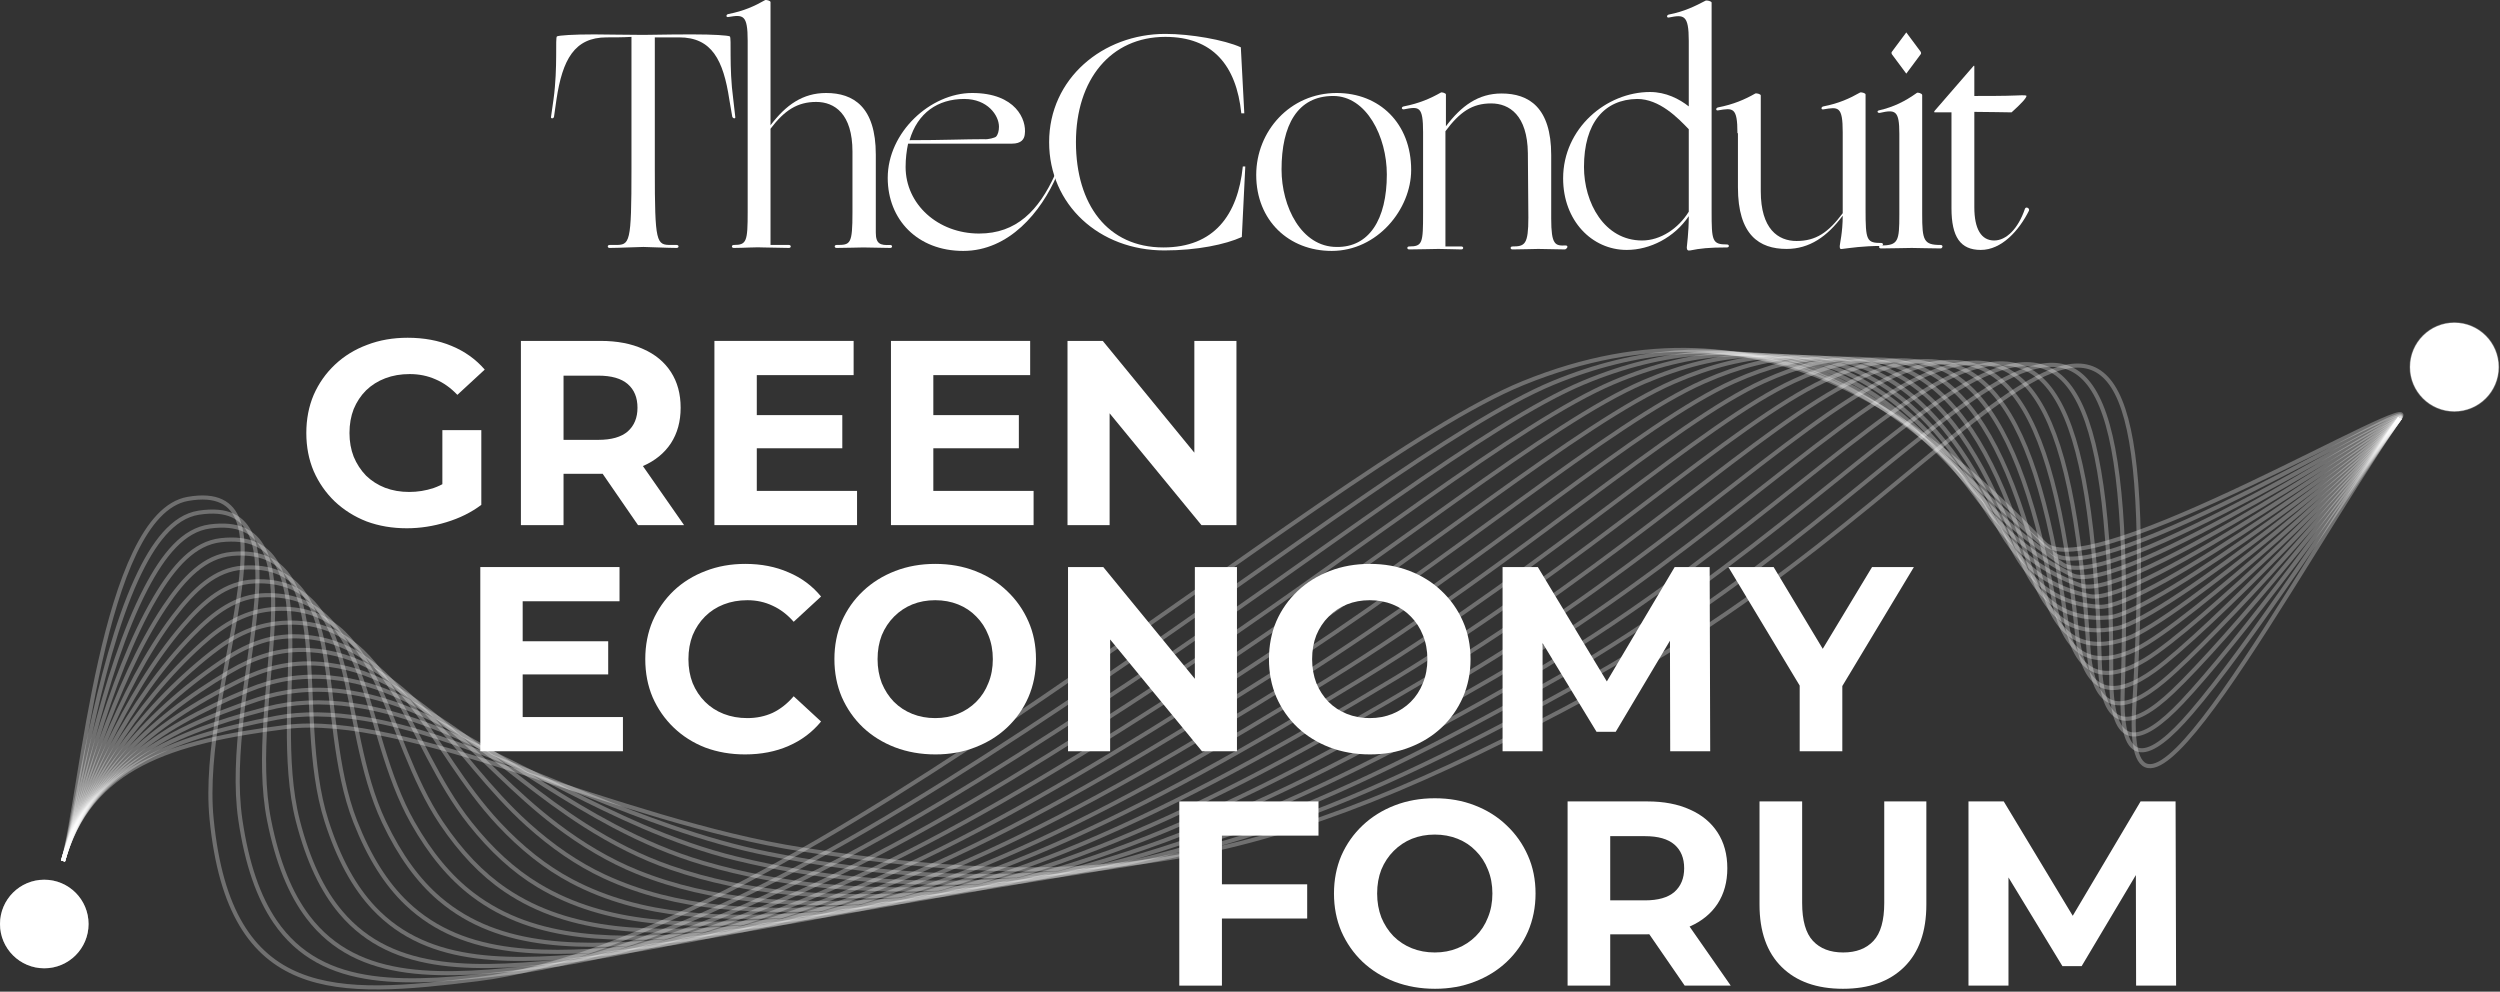 <svg width="658" height="261" viewBox="0 0 658 261" fill="none" xmlns="http://www.w3.org/2000/svg">
<rect x="0" y="0" width="658" height="261" fill="#333333" stroke="none"/>
<path d="M107.081 139.041C103.248 139.041 99.716 138.441 96.484 137.241C93.298 135.994 90.504 134.239 88.103 131.977C85.749 129.714 83.902 127.059 82.563 124.012C81.27 120.964 80.623 117.617 80.623 113.969C80.623 110.321 81.27 106.974 82.563 103.926C83.902 100.879 85.772 98.224 88.173 95.961C90.574 93.699 93.39 91.967 96.623 90.767C99.855 89.52 103.41 88.897 107.289 88.897C111.583 88.897 115.438 89.612 118.855 91.044C122.318 92.475 125.227 94.553 127.582 97.277L120.379 103.926C118.624 102.079 116.708 100.717 114.63 99.84C112.552 98.916 110.29 98.455 107.843 98.455C105.488 98.455 103.341 98.824 101.401 99.563C99.462 100.302 97.777 101.364 96.346 102.749C94.96 104.134 93.875 105.773 93.09 107.666C92.352 109.559 91.982 111.66 91.982 113.969C91.982 116.232 92.352 118.309 93.09 120.202C93.875 122.096 94.96 123.758 96.346 125.189C97.777 126.574 99.439 127.636 101.332 128.375C103.272 129.114 105.395 129.483 107.704 129.483C109.921 129.483 112.068 129.137 114.145 128.444C116.269 127.706 118.324 126.482 120.31 124.774L126.682 132.877C124.05 134.863 120.979 136.386 117.47 137.448C114.007 138.51 110.544 139.041 107.081 139.041ZM116.431 131.423V113.207H126.682V132.877L116.431 131.423Z" fill="white"/>
<path d="M137.104 138.21V89.728H158.09C162.43 89.728 166.17 90.444 169.31 91.875C172.45 93.26 174.874 95.269 176.583 97.901C178.291 100.533 179.145 103.672 179.145 107.32C179.145 110.922 178.291 114.038 176.583 116.67C174.874 119.256 172.45 121.241 169.31 122.627C166.17 124.012 162.43 124.704 158.09 124.704H143.338L148.324 119.787V138.21H137.104ZM167.925 138.21L155.804 120.618H167.786L180.046 138.21H167.925ZM148.324 121.034L143.338 115.77H157.467C160.93 115.77 163.515 115.031 165.224 113.553C166.932 112.03 167.786 109.952 167.786 107.32C167.786 104.642 166.932 102.564 165.224 101.087C163.515 99.609 160.93 98.87 157.467 98.87H143.338L148.324 93.537V121.034Z" fill="white"/>
<path d="M198.355 109.259H221.695V117.986H198.355V109.259ZM199.186 129.206H225.574V138.21H188.035V89.728H224.674V98.732H199.186V129.206Z" fill="white"/>
<path d="M244.821 109.259H268.162V117.986H244.821V109.259ZM245.652 129.206H272.041V138.21H234.502V89.728H271.14V98.732H245.652V129.206Z" fill="white"/>
<path d="M280.968 138.21V89.728H290.249L318.854 124.635H314.352V89.728H325.433V138.21H316.222L287.548 103.303H292.05V138.21H280.968Z" fill="white"/>
<path d="M136.737 168.78H160.078V177.507H136.737V168.78ZM137.568 188.727H163.956V197.731H126.417V149.249H163.056V158.252H137.568V188.727Z" fill="white"/>
<path d="M196.086 198.562C192.346 198.562 188.86 197.962 185.628 196.761C182.442 195.514 179.672 193.76 177.317 191.497C174.962 189.235 173.115 186.58 171.776 183.532C170.483 180.485 169.837 177.137 169.837 173.49C169.837 169.842 170.483 166.494 171.776 163.447C173.115 160.399 174.962 157.744 177.317 155.482C179.718 153.219 182.511 151.488 185.697 150.287C188.883 149.041 192.369 148.417 196.155 148.417C200.357 148.417 204.144 149.156 207.514 150.634C210.931 152.065 213.794 154.189 216.102 157.006L208.899 163.655C207.237 161.762 205.39 160.353 203.359 159.43C201.327 158.46 199.111 157.975 196.71 157.975C194.447 157.975 192.369 158.345 190.476 159.084C188.583 159.822 186.944 160.884 185.559 162.269C184.173 163.655 183.088 165.294 182.303 167.187C181.565 169.08 181.195 171.181 181.195 173.49C181.195 175.798 181.565 177.899 182.303 179.792C183.088 181.685 184.173 183.325 185.559 184.71C186.944 186.095 188.583 187.157 190.476 187.896C192.369 188.635 194.447 189.004 196.71 189.004C199.111 189.004 201.327 188.542 203.359 187.619C205.39 186.649 207.237 185.195 208.899 183.255L216.102 189.904C213.794 192.721 210.931 194.868 207.514 196.346C204.144 197.823 200.334 198.562 196.086 198.562Z" fill="white"/>
<path d="M246.213 198.562C242.381 198.562 238.826 197.939 235.547 196.692C232.315 195.445 229.499 193.691 227.098 191.428C224.743 189.166 222.896 186.511 221.557 183.463C220.264 180.416 219.617 177.091 219.617 173.49C219.617 169.888 220.264 166.564 221.557 163.516C222.896 160.469 224.766 157.814 227.167 155.551C229.568 153.289 232.384 151.534 235.617 150.287C238.849 149.041 242.358 148.417 246.144 148.417C249.977 148.417 253.486 149.041 256.672 150.287C259.904 151.534 262.697 153.289 265.052 155.551C267.453 157.814 269.323 160.469 270.662 163.516C272.001 166.517 272.671 169.842 272.671 173.49C272.671 177.091 272.001 180.439 270.662 183.532C269.323 186.58 267.453 189.235 265.052 191.497C262.697 193.714 259.904 195.445 256.672 196.692C253.486 197.939 250 198.562 246.213 198.562ZM246.144 189.004C248.314 189.004 250.3 188.635 252.101 187.896C253.948 187.157 255.564 186.095 256.949 184.71C258.334 183.325 259.396 181.685 260.135 179.792C260.92 177.899 261.312 175.798 261.312 173.49C261.312 171.181 260.92 169.08 260.135 167.187C259.396 165.294 258.334 163.655 256.949 162.269C255.61 160.884 254.017 159.822 252.17 159.084C250.323 158.345 248.314 157.975 246.144 157.975C243.974 157.975 241.965 158.345 240.119 159.084C238.318 159.822 236.725 160.884 235.34 162.269C233.954 163.655 232.869 165.294 232.084 167.187C231.346 169.08 230.976 171.181 230.976 173.49C230.976 175.752 231.346 177.853 232.084 179.792C232.869 181.685 233.931 183.325 235.27 184.71C236.656 186.095 238.272 187.157 240.119 187.896C241.965 188.635 243.974 189.004 246.144 189.004Z" fill="white"/>
<path d="M281.103 197.731V149.249H290.384L318.989 184.156H314.487V149.249H325.568V197.731H316.357L287.683 162.824H292.185V197.731H281.103Z" fill="white"/>
<path d="M360.588 198.562C356.755 198.562 353.2 197.939 349.922 196.692C346.689 195.445 343.873 193.691 341.472 191.428C339.117 189.166 337.27 186.511 335.931 183.463C334.638 180.416 333.992 177.091 333.992 173.49C333.992 169.888 334.638 166.564 335.931 163.516C337.27 160.469 339.14 157.814 341.541 155.551C343.942 153.289 346.759 151.534 349.991 150.287C353.223 149.041 356.732 148.417 360.518 148.417C364.351 148.417 367.86 149.041 371.046 150.287C374.278 151.534 377.072 153.289 379.427 155.551C381.828 157.814 383.698 160.469 385.037 163.516C386.376 166.517 387.045 169.842 387.045 173.49C387.045 177.091 386.376 180.439 385.037 183.532C383.698 186.58 381.828 189.235 379.427 191.497C377.072 193.714 374.278 195.445 371.046 196.692C367.86 197.939 364.374 198.562 360.588 198.562ZM360.518 189.004C362.689 189.004 364.674 188.635 366.475 187.896C368.322 187.157 369.938 186.095 371.323 184.71C372.708 183.325 373.77 181.685 374.509 179.792C375.294 177.899 375.686 175.798 375.686 173.49C375.686 171.181 375.294 169.08 374.509 167.187C373.77 165.294 372.708 163.655 371.323 162.269C369.984 160.884 368.391 159.822 366.544 159.084C364.697 158.345 362.689 157.975 360.518 157.975C358.348 157.975 356.34 158.345 354.493 159.084C352.692 159.822 351.099 160.884 349.714 162.269C348.329 163.655 347.244 165.294 346.459 167.187C345.72 169.08 345.35 171.181 345.35 173.49C345.35 175.752 345.72 177.853 346.459 179.792C347.244 181.685 348.306 183.325 349.645 184.71C351.03 186.095 352.646 187.157 354.493 187.896C356.34 188.635 358.348 189.004 360.518 189.004Z" fill="white"/>
<path d="M395.478 197.731V149.249H404.759L425.398 183.463H420.481L440.774 149.249H449.986L450.124 197.731H439.597L439.527 165.386H441.467L425.26 192.606H420.204L403.65 165.386H406.005V197.731H395.478Z" fill="white"/>
<path d="M473.678 197.731V177.922L476.241 184.71L454.908 149.249H466.821L483.167 176.468H476.31L492.725 149.249H503.737L482.405 184.71L484.898 177.922V197.731H473.678Z" fill="white"/>
<path d="M320.779 232.751H344.051V241.754H320.779V232.751ZM321.61 259.416H310.39V210.934H347.029V219.937H321.61V259.416Z" fill="white"/>
<path d="M377.7 260.247C373.868 260.247 370.312 259.624 367.034 258.377C363.802 257.13 360.985 255.376 358.584 253.113C356.229 250.851 354.382 248.196 353.043 245.148C351.75 242.101 351.104 238.776 351.104 235.175C351.104 231.573 351.75 228.249 353.043 225.201C354.382 222.154 356.252 219.499 358.653 217.236C361.054 214.974 363.871 213.219 367.103 211.973C370.335 210.726 373.844 210.102 377.631 210.102C381.463 210.102 384.972 210.726 388.158 211.973C391.39 213.219 394.184 214.974 396.539 217.236C398.94 219.499 400.81 222.154 402.149 225.201C403.488 228.203 404.157 231.527 404.157 235.175C404.157 238.776 403.488 242.124 402.149 245.217C400.81 248.265 398.94 250.92 396.539 253.182C394.184 255.399 391.39 257.13 388.158 258.377C384.972 259.624 381.486 260.247 377.7 260.247ZM377.631 250.689C379.801 250.689 381.786 250.32 383.587 249.581C385.434 248.842 387.05 247.78 388.435 246.395C389.821 245.01 390.883 243.371 391.621 241.477C392.406 239.584 392.799 237.483 392.799 235.175C392.799 232.866 392.406 230.765 391.621 228.872C390.883 226.979 389.821 225.34 388.435 223.955C387.096 222.569 385.503 221.507 383.656 220.769C381.809 220.03 379.801 219.66 377.631 219.66C375.461 219.66 373.452 220.03 371.605 220.769C369.804 221.507 368.211 222.569 366.826 223.955C365.441 225.34 364.356 226.979 363.571 228.872C362.832 230.765 362.463 232.866 362.463 235.175C362.463 237.437 362.832 239.538 363.571 241.477C364.356 243.371 365.418 245.01 366.757 246.395C368.142 247.78 369.758 248.842 371.605 249.581C373.452 250.32 375.461 250.689 377.631 250.689Z" fill="white"/>
<path d="M412.59 259.416V210.934H433.576C437.916 210.934 441.656 211.649 444.796 213.081C447.936 214.466 450.36 216.474 452.068 219.106C453.777 221.738 454.631 224.878 454.631 228.526C454.631 232.127 453.777 235.244 452.068 237.876C450.36 240.462 447.936 242.447 444.796 243.832C441.656 245.217 437.916 245.91 433.576 245.91H418.823L423.81 240.993V259.416H412.59ZM443.411 259.416L431.29 241.824H443.272L455.531 259.416H443.411ZM423.81 242.239L418.823 236.976H432.952C436.415 236.976 439.001 236.237 440.71 234.759C442.418 233.235 443.272 231.158 443.272 228.526C443.272 225.848 442.418 223.77 440.71 222.292C439.001 220.815 436.415 220.076 432.952 220.076H418.823L423.81 214.743V242.239Z" fill="white"/>
<path d="M485.061 260.247C478.181 260.247 472.802 258.331 468.923 254.498C465.044 250.666 463.105 245.194 463.105 238.084V210.934H474.325V237.668C474.325 242.285 475.272 245.61 477.165 247.642C479.058 249.673 481.713 250.689 485.13 250.689C488.547 250.689 491.202 249.673 493.095 247.642C494.988 245.61 495.934 242.285 495.934 237.668V210.934H507.016V238.084C507.016 245.194 505.077 250.666 501.198 254.498C497.32 258.331 491.94 260.247 485.061 260.247Z" fill="white"/>
<path d="M518.104 259.416V210.934H527.385L548.024 245.148H543.107L563.4 210.934H572.612L572.75 259.416H562.223L562.153 227.071H564.093L547.886 254.291H542.83L526.276 227.071H528.631V259.416H518.104Z" fill="white"/>
<path d="M11.655 254.854C18.093 254.854 23.311 249.636 23.311 243.198C23.311 236.761 18.093 231.543 11.655 231.543C5.218 231.543 0 236.761 0 243.198C0 249.636 5.218 254.854 11.655 254.854Z" fill="white"/>
<path d="M11.655 231.813C17.943 231.813 23.04 236.91 23.04 243.198C23.04 249.486 17.943 254.583 11.655 254.583C5.368 254.583 0.271 249.486 0.271 243.198C0.271 236.911 5.368 231.813 11.655 231.813Z" stroke="white" stroke-opacity="0.3" stroke-width="0.541"/>
<path d="M645.985 108.263C652.422 108.263 657.64 103.045 657.64 96.608C657.64 90.171 652.422 84.952 645.985 84.952C639.548 84.952 634.329 90.171 634.329 96.608C634.329 103.045 639.548 108.263 645.985 108.263Z" fill="white" stroke="white" stroke-opacity="0.3" stroke-width="0.308" stroke-miterlimit="10"/>
<path d="M16.587 226.612C23.724 201.705 44.99 195.169 75.241 191.349C106.881 187.351 163.097 216.203 211.046 223.572C293.89 236.313 338.082 227.598 427.785 177.937C528.201 122.349 571.112 21.726 561.716 186.266C558.829 236.788 604.043 150.143 631.649 110.057" stroke="white" stroke-opacity="0.3" stroke-width="1.082" stroke-miterlimit="10"/>
<path d="M16.587 226.612C23.508 202.458 43.834 194.478 72.784 188.919C79.5 187.628 87.309 187.754 96.006 189.206C120.832 193.358 148.276 207.801 176.653 217.61C185.287 220.596 193.921 223.106 202.376 224.756C225.032 229.265 245.438 230.924 265.011 230.494C313.372 229.579 355.359 213.737 419.168 177.99C469.036 149.999 505.249 111.473 527.601 99.826C551.414 87.409 561.142 103.099 558.685 182.222C558.039 202.942 565.741 200.324 576.679 187.601C591.5 170.486 617.16 131.18 631.64 110.056" stroke="white" stroke-opacity="0.3" stroke-width="1.082" stroke-miterlimit="10"/>
<path d="M16.587 226.612C23.293 203.211 42.731 193.707 70.328 186.49C76.927 184.768 84.511 184.338 93.101 185.593C118.268 189.26 142.341 205.946 169.104 217.484C177.298 221.017 185.547 223.958 193.724 225.948C215.717 231.31 236.257 232.762 256.314 232.206C304.362 230.879 347.397 213.871 410.57 178.062C460.393 149.712 497.135 111.419 519.693 99.898C544.923 87.014 555.879 102.722 555.673 178.187C555.619 198.127 563.482 196.2 574.277 184.813C588.837 169.455 618.541 129.288 631.649 110.056" stroke="white" stroke-opacity="0.3" stroke-width="1.082" stroke-miterlimit="10"/>
<path d="M16.587 226.612C23.078 203.964 41.664 192.847 67.871 184.06C74.362 181.882 81.723 180.922 90.187 181.971C115.703 185.154 136.405 204.108 161.537 217.359C169.292 221.448 177.155 224.819 185.045 227.132C206.374 233.39 227.041 234.618 247.59 233.901C295.324 232.242 339.409 213.997 401.954 178.107C451.732 149.39 489.012 111.357 511.767 99.952C538.413 86.602 550.625 102.364 552.651 174.144C553.189 193.313 561.24 192.076 571.856 182.025C586.183 168.451 619.912 127.387 631.64 110.057" stroke="white" stroke-opacity="0.3" stroke-width="1.082" stroke-miterlimit="10"/>
<path d="M16.587 226.612C22.863 204.717 40.606 191.896 65.414 181.63C71.807 178.985 78.944 177.497 87.273 178.358C113.139 181.039 130.479 202.297 153.978 217.234C161.303 221.887 168.772 225.679 176.384 228.315C197.05 235.47 217.842 236.474 238.884 235.604C286.304 233.632 331.438 214.122 393.347 178.17C443.08 149.094 480.898 111.312 503.85 100.024C531.913 86.225 545.407 102.032 549.639 170.109C550.777 188.507 559.008 187.969 569.453 179.237C583.556 167.447 621.293 125.496 631.649 110.057" stroke="white" stroke-opacity="0.3" stroke-width="1.082" stroke-miterlimit="10"/>
<path d="M16.587 226.612C22.648 205.47 39.566 190.838 62.958 179.201C69.261 176.063 76.155 174.063 84.359 174.736C110.584 176.896 124.562 200.512 146.411 217.108C153.297 222.335 160.38 226.549 167.705 229.508C187.708 237.568 208.625 238.348 230.161 237.317C277.276 235.04 323.45 214.266 384.722 178.232C434.41 148.789 472.775 111.276 495.916 100.087C525.404 85.84 540.215 101.727 546.599 166.075C548.347 183.719 556.757 183.854 567.014 176.457C580.902 166.442 622.647 123.604 631.631 110.066" stroke="white" stroke-opacity="0.3" stroke-width="1.082" stroke-miterlimit="10"/>
<path d="M16.587 226.612C22.423 206.224 38.499 189.682 60.501 176.762C66.714 173.113 73.376 170.62 81.454 171.114C108.038 172.745 118.635 198.755 138.862 216.973C145.309 222.783 152.006 227.41 159.053 230.682C178.401 239.648 199.444 240.213 221.464 239.002C268.265 236.438 315.479 214.373 376.124 178.277C425.776 148.475 464.67 111.222 488.008 100.14C518.931 85.454 535.105 101.431 543.596 162.022C545.963 178.923 554.543 179.721 564.62 173.651C578.302 165.411 624.037 121.694 631.649 110.048" stroke="white" stroke-opacity="0.3" stroke-width="1.082" stroke-miterlimit="10"/>
<path d="M16.587 226.612C22.208 206.977 37.414 188.435 58.044 174.332C64.159 170.154 70.588 167.177 78.54 167.5C105.482 168.585 112.691 197.034 131.295 216.857C137.302 223.258 143.614 228.297 150.383 231.875C169.068 241.764 190.236 242.096 212.749 240.715C259.237 237.864 307.5 214.517 367.517 178.34C417.124 148.179 456.574 111.204 480.091 100.212C512.448 85.087 530.03 101.171 540.574 157.988C543.569 174.144 552.328 175.605 562.209 170.871C575.693 164.407 625.417 119.802 631.649 110.056" stroke="white" stroke-opacity="0.3" stroke-width="1.082" stroke-miterlimit="10"/>
<path d="M16.587 226.612C21.993 207.721 36.285 187.108 55.588 171.902C61.595 167.168 67.808 164.084 75.626 163.878C102.936 163.179 106.729 195.321 123.737 216.722C129.296 223.716 135.231 229.167 141.713 233.058C159.734 243.871 181.028 243.969 204.034 242.409C250.217 239.28 299.592 214.75 358.9 178.394C408.526 147.964 448.46 111.177 472.165 100.266C505.957 84.719 525.018 100.911 537.553 153.944C541.193 169.365 550.114 171.481 559.788 168.074C573.084 163.394 626.78 117.901 631.64 110.047" stroke="white" stroke-opacity="0.3" stroke-width="1.082" stroke-miterlimit="10"/>
<path d="M16.587 226.612C21.778 208.474 35.101 185.728 53.131 169.473C59.013 164.165 65.038 160.623 72.713 160.265C100.354 158.965 100.74 193.635 116.17 216.606C121.28 224.209 126.839 230.045 133.043 234.25C150.392 245.996 171.829 245.861 195.32 244.122C241.189 240.724 291.612 214.893 350.284 178.456C399.865 147.668 440.355 111.159 464.239 100.337C499.475 84.369 520.087 100.687 534.522 149.909C538.835 164.595 547.899 167.375 557.367 165.295C570.484 162.408 628.152 116.019 631.64 110.065" stroke="white" stroke-opacity="0.3" stroke-width="1.082" stroke-miterlimit="10"/>
<path d="M16.587 226.612C21.563 209.227 33.864 184.302 50.675 167.043C56.413 161.152 62.249 156.822 69.808 156.652C97.844 156.006 94.742 191.968 108.621 216.48C113.265 224.684 118.465 230.933 124.391 235.434C141.068 248.112 162.639 247.744 186.623 245.825C232.187 242.167 283.579 214.902 341.686 178.519C391.168 147.264 432.267 111.15 456.332 100.409C493.011 84.029 515.255 100.445 531.519 145.884C536.513 159.843 545.721 163.295 554.964 162.515C567.92 161.43 629.533 114.127 631.649 110.074" stroke="white" stroke-opacity="0.3" stroke-width="1.082" stroke-miterlimit="10"/>
<path d="M16.587 226.612C21.348 209.98 32.573 182.841 48.218 164.613C53.795 158.113 59.461 153.361 66.894 153.03C95.297 151.765 88.707 190.282 101.062 216.355C105.24 225.168 110.073 231.812 115.721 236.618C131.725 250.237 153.432 249.636 177.899 247.52C223.149 243.611 275.581 215.019 333.07 178.564C382.507 146.951 424.162 111.123 448.406 100.454C486.528 83.67 510.503 100.167 528.497 141.822C534.208 155.047 543.524 159.189 552.552 159.709C565.338 160.444 630.913 112.217 631.649 110.057" stroke="white" stroke-opacity="0.3" stroke-width="1.082" stroke-miterlimit="10"/>
<path d="M16.587 226.612C21.132 210.733 31.219 181.37 45.761 162.175C51.15 155.065 56.682 149.883 63.98 149.407C92.742 147.516 82.656 188.597 93.495 216.22C97.189 225.634 101.672 232.691 107.051 237.801C122.374 252.37 144.233 251.528 169.184 249.223C214.13 245.072 267.602 215.153 324.454 178.627C373.846 146.646 416.057 111.123 440.48 100.526C480.055 83.347 505.85 99.871 525.467 137.788C531.922 150.268 541.318 155.119 550.123 156.921C562.746 159.503 632.267 110.317 631.631 110.057" stroke="white" stroke-opacity="0.3" stroke-width="1.082" stroke-miterlimit="10"/>
<path d="M16.587 226.612C20.917 211.486 29.811 179.909 43.305 159.745C48.478 152.016 53.893 146.413 61.075 145.785C90.196 143.239 76.586 186.911 85.946 216.095C89.156 226.119 93.289 233.569 98.391 238.984C113.023 254.504 135.034 253.428 160.479 250.918C205.119 246.525 259.631 215.27 315.847 178.672C365.194 146.332 407.97 111.106 432.563 100.571C473.591 83.007 501.295 99.495 522.454 133.735C529.69 145.444 539.122 151.048 547.72 154.123C560.155 158.561 633.657 108.416 631.649 110.048" stroke="white" stroke-opacity="0.3" stroke-width="1.082" stroke-miterlimit="10"/>
<path d="M16.587 226.612C20.702 212.239 28.359 178.447 40.848 157.315C45.779 148.968 51.114 142.943 58.161 142.172C87.632 138.944 70.498 185.217 78.379 215.969C81.105 226.594 84.888 234.457 89.721 240.168C103.653 256.638 125.835 255.329 151.764 252.621C196.1 247.995 251.652 215.404 307.231 178.734C356.542 146.027 399.865 111.114 424.638 100.642C467.117 82.693 496.821 99.046 519.424 129.7C527.466 140.612 536.889 146.995 545.29 151.335C557.528 157.647 635.011 106.515 631.631 110.047" stroke="white" stroke-opacity="0.3" stroke-width="1.082" stroke-miterlimit="10"/>
<path d="M16.587 226.612C20.487 212.993 26.852 177.013 38.392 154.885C43.063 145.92 48.326 139.464 55.247 138.559C85.067 134.641 64.401 183.522 70.821 215.853C73.044 227.078 76.496 235.353 81.06 241.369C94.284 258.799 116.645 257.257 143.058 254.343C187.089 249.492 243.681 215.548 298.632 178.806C347.899 145.74 391.787 111.123 416.73 100.723C460.662 82.397 492.41 98.499 516.42 125.684C525.305 135.743 534.675 142.97 542.896 148.573C554.91 156.759 636.409 104.65 631.649 110.074" stroke="white" stroke-opacity="0.3" stroke-width="1.082" stroke-miterlimit="10"/>
<path d="M16.587 226.612C20.272 213.746 25.319 175.596 35.935 152.456C40.328 142.871 45.537 135.985 52.333 134.936C82.485 130.301 58.296 181.801 63.254 215.718C64.984 227.535 68.086 236.232 72.381 242.544C84.897 260.924 107.437 259.193 134.334 256.028C178.069 251.007 235.684 215.664 290.007 178.851C339.229 145.426 383.691 111.15 408.795 100.768C454.216 82.128 487.999 97.773 513.381 121.622C523.127 130.776 532.406 138.89 540.458 145.758C552.239 155.809 637.754 102.731 631.622 110.047" stroke="white" stroke-opacity="0.3" stroke-width="1.082" stroke-miterlimit="10"/>
<path d="M16.587 226.612C21.518 209.388 26.888 135.295 49.419 131.314C79.903 125.935 52.181 180.07 55.696 215.593C60.519 264.268 88.869 262.215 125.629 257.732C208.831 247.583 347.98 122.349 400.878 100.831C466.302 74.22 510.261 114.279 538.055 142.97C549.594 154.876 639.144 100.831 631.64 110.056" stroke="white" stroke-opacity="0.3" stroke-width="1.082" stroke-miterlimit="10"/>
<path d="M306.194 65.127C319.526 65.127 325.8 56.631 327.107 43.822H327.761L326.846 62.382C322.533 64.343 315.082 65.912 306.455 65.912C289.332 65.912 276.131 53.886 276.131 37.417C276.131 20.686 290.247 8.922 306.717 8.922C313.383 8.922 322.271 10.491 326.585 12.451L327.5 29.836H326.715C325.408 17.157 319.134 9.706 306.717 9.706C292.339 9.706 283.189 20.948 283.189 37.417C283.189 53.886 291.554 65.127 306.194 65.127Z" fill="white"/>
<path d="M330.637 46.044C330.637 34.541 339.525 24.477 351.812 24.477C363.053 24.477 371.418 32.45 371.418 44.737C371.418 55.063 362.53 66.043 350.505 66.043C339.264 66.043 330.637 58.069 330.637 46.044ZM365.014 45.913C365.014 35.979 359.655 25.261 350.897 25.261C341.486 25.261 337.303 32.973 337.303 44.606C337.303 54.409 342.532 64.997 351.812 64.997C360.308 65.127 365.014 57.808 365.014 45.913Z" fill="white"/>
<path d="M444.484 10.752C444.484 3.825 443.177 3.825 439.256 4.609C438.603 4.739 438.603 3.955 439.256 3.825C443.308 3.04 446.184 1.602 448.929 0.165C449.19 0.034 450.497 0.295 450.497 0.687V55.586C450.497 63.428 450.628 64.343 454.549 64.343C455.203 64.343 455.203 65.127 454.549 65.127C449.713 65.127 447.491 65.389 444.877 65.912C444.223 66.042 443.962 65.781 443.962 65.127C443.962 64.605 444.484 61.468 444.484 56.893C440.694 62.513 434.289 65.781 428.146 65.781C418.996 65.781 411.415 58.069 411.415 46.959C411.415 33.757 422.787 24.215 434.289 24.215C438.472 24.215 442.001 26.045 444.484 28.006V10.752ZM416.905 43.952C416.905 53.364 422.264 63.297 432.198 63.297C437.034 63.297 441.74 60.16 444.484 55.716V34.018C441.609 31.012 436.773 26.045 430.891 26.045C422.264 26.176 416.905 32.319 416.905 43.952Z" fill="white"/>
<path d="M457.294 35.064C457.294 28.137 456.118 28.398 452.196 29.052C451.543 29.182 451.543 28.398 452.196 28.267C456.248 27.483 459.255 26.176 462 24.607C462.261 24.477 463.437 24.738 463.437 25.13V50.357C463.437 60.291 468.012 63.428 472.848 63.428C477.946 63.428 481.214 61.206 485.004 56.108V34.803C485.004 27.875 483.828 28.137 479.907 28.79C479.253 28.921 479.253 28.137 479.907 28.006C483.959 27.222 486.834 25.915 489.579 24.346C489.841 24.215 491.017 24.477 491.017 24.869V55.194C491.017 63.297 491.279 63.951 495.2 63.951C495.723 63.951 495.723 64.735 495.2 64.735C490.233 64.735 487.096 65.258 484.874 65.519C484.22 65.65 484.22 65.258 484.22 64.735C484.22 64.212 485.004 61.206 485.004 56.762C480.952 62.252 476.247 65.519 470.234 65.519C463.045 65.519 457.425 61.86 457.425 49.312V35.064H457.294Z" fill="white"/>
<path d="M519.773 25.261C522.126 25.261 527.877 25.261 530.622 25.13C533.236 24.999 533.367 25.13 533.367 25.261C533.367 25.784 531.929 27.352 529.446 29.574C528.792 29.574 522.388 29.444 519.643 29.444V54.54C519.643 60.291 521.473 63.297 524.871 63.297C528.008 63.297 531.145 60.291 532.975 54.932C533.237 54.278 534.282 54.801 534.021 55.455C531.407 60.683 526.832 65.781 521.342 65.781C515.983 65.781 513.63 62.382 513.63 54.801V29.574H509.186C509.055 29.574 509.055 29.313 509.186 29.182L519.381 17.418C519.512 17.288 519.643 17.157 519.643 17.549V25.261H519.773Z" fill="white"/>
<path d="M412.069 64.604C409.324 64.735 408.278 64.474 408.278 57.546V40.815C408.278 28.267 402.396 24.607 395.207 24.607C389.064 24.607 384.62 27.875 380.568 33.234V24.869C380.568 24.477 379.391 24.215 379.26 24.346C376.516 25.914 373.509 27.221 369.457 28.006C368.804 28.136 368.804 28.79 369.457 28.79C373.509 28.006 374.555 27.875 374.555 34.803V35.064V51.141V56.108C374.555 63.951 374.424 64.866 370.895 64.866C370.241 64.866 370.241 65.65 370.895 65.65C373.248 65.65 377.43 65.519 378.607 65.519C379.914 65.519 384.097 65.65 384.62 65.65C385.273 65.65 385.273 64.866 384.62 64.866H380.437V39.508V34.541C384.227 29.444 387.495 27.221 392.462 27.221C397.298 27.221 402.004 30.358 402.135 40.292L402.265 57.285C402.265 64.343 401.35 64.866 398.083 64.866C397.429 64.866 397.429 65.65 398.083 65.65C400.435 65.65 403.703 65.519 404.88 65.519C406.187 65.519 411.415 65.65 411.938 65.65C412.722 65.258 412.722 64.604 412.069 64.604Z" fill="white"/>
<path d="M510.754 64.474C506.31 64.474 505.918 63.298 505.918 56.37V25C505.918 24.608 504.741 24.215 504.48 24.477C501.343 26.699 498.467 28.137 494.546 29.052C493.892 29.182 494.154 29.836 494.807 29.705C498.859 28.79 499.905 29.052 499.905 35.195V56.501C499.905 63.428 499.644 64.605 495.069 64.605C494.415 64.605 494.415 65.389 495.069 65.389C497.422 65.389 501.996 65.258 503.173 65.258C504.349 65.258 508.532 65.389 510.885 65.389C511.408 65.128 511.408 64.474 510.754 64.474Z" fill="white"/>
<path d="M501.735 19.379L497.944 14.281C497.814 14.02 497.814 13.758 497.944 13.628L501.735 8.53L505.526 13.628C505.656 13.889 505.656 14.15 505.526 14.281L501.735 19.379Z" fill="white"/>
<path d="M172.347 44.475C172.347 64.082 172.739 64.474 176.66 64.474H178.098C178.752 64.474 178.752 65.258 178.098 65.258C175.876 65.258 170.386 64.997 169.341 64.997C168.164 64.997 162.674 65.258 160.452 65.258C159.799 65.258 159.799 64.474 160.452 64.474H161.89C165.811 64.474 166.203 64.212 166.203 44.475V9.706C163.981 9.837 161.498 9.837 159.668 9.837C151.172 9.837 148.035 15.719 146.466 26.176L145.813 30.751C145.682 31.273 144.898 31.273 145.029 30.751L145.682 26.176C146.858 17.549 146.074 9.837 146.597 9.576C147.12 9.314 150.78 9.053 156.4 9.053C158.361 9.053 165.811 9.184 169.341 9.184C172.87 9.184 174.177 9.053 182.15 9.053H182.281C187.771 9.053 191.561 9.314 192.084 9.576C192.607 9.837 191.823 17.549 192.999 26.176L193.522 30.751C193.653 31.273 192.999 31.273 192.738 30.751L191.953 26.176C190.385 15.85 187.378 9.837 178.752 9.837H172.347V44.475Z" fill="white"/>
<path d="M193.129 65.258C192.476 65.258 192.476 64.474 193.129 64.474C196.528 64.474 196.789 63.559 196.789 55.716V10.752C196.789 3.825 195.613 3.825 191.692 4.478C191.038 4.609 191.038 3.825 191.692 3.694C195.744 2.91 198.619 1.602 201.364 0.034C201.626 -0.097 202.802 0.165 202.802 0.557V32.973C206.854 27.614 211.298 24.477 217.441 24.477C224.63 24.477 230.512 28.137 230.512 40.685V61.206C230.512 64.212 231.689 64.605 234.303 64.474C234.957 64.474 234.957 65.258 234.303 65.258C233.649 65.258 228.421 65.127 227.245 65.127C226.068 65.127 222.539 65.258 220.186 65.258C219.533 65.258 219.533 64.474 220.186 64.474C223.846 64.474 224.369 64.343 224.369 55.847V39.9C224.369 29.966 219.664 26.829 214.827 26.829C209.86 26.829 206.462 29.052 202.802 33.888V64.474H207.638C208.292 64.474 208.292 65.258 207.638 65.258C206.985 65.258 202.148 65.127 200.841 65.127C199.665 64.997 195.482 65.258 193.129 65.258Z" fill="white"/>
<path d="M233.65 46.828C233.65 34.803 244.891 24.477 255.871 24.477C267.373 24.477 270.249 31.535 269.726 35.326C269.595 36.633 268.811 37.809 266.327 37.809H239.009C238.617 39.639 238.355 41.73 238.355 43.953C238.355 53.756 246.852 61.468 257.7 61.468C267.504 61.468 273.386 55.455 277.699 45.913C278.091 44.998 278.614 45.129 278.222 46.044C274.039 55.847 265.543 66.043 253.518 66.043C241.492 66.043 233.65 57.808 233.65 46.828ZM262.145 35.979C262.667 35.456 262.929 34.411 262.929 33.365C262.929 30.359 259.923 26.045 253.779 26.045C246.852 26.045 241.492 29.705 239.401 36.894C248.42 36.894 253.91 36.633 259.008 36.633C260.053 36.764 261.883 36.241 262.145 35.979Z" fill="white"/>
</svg>
